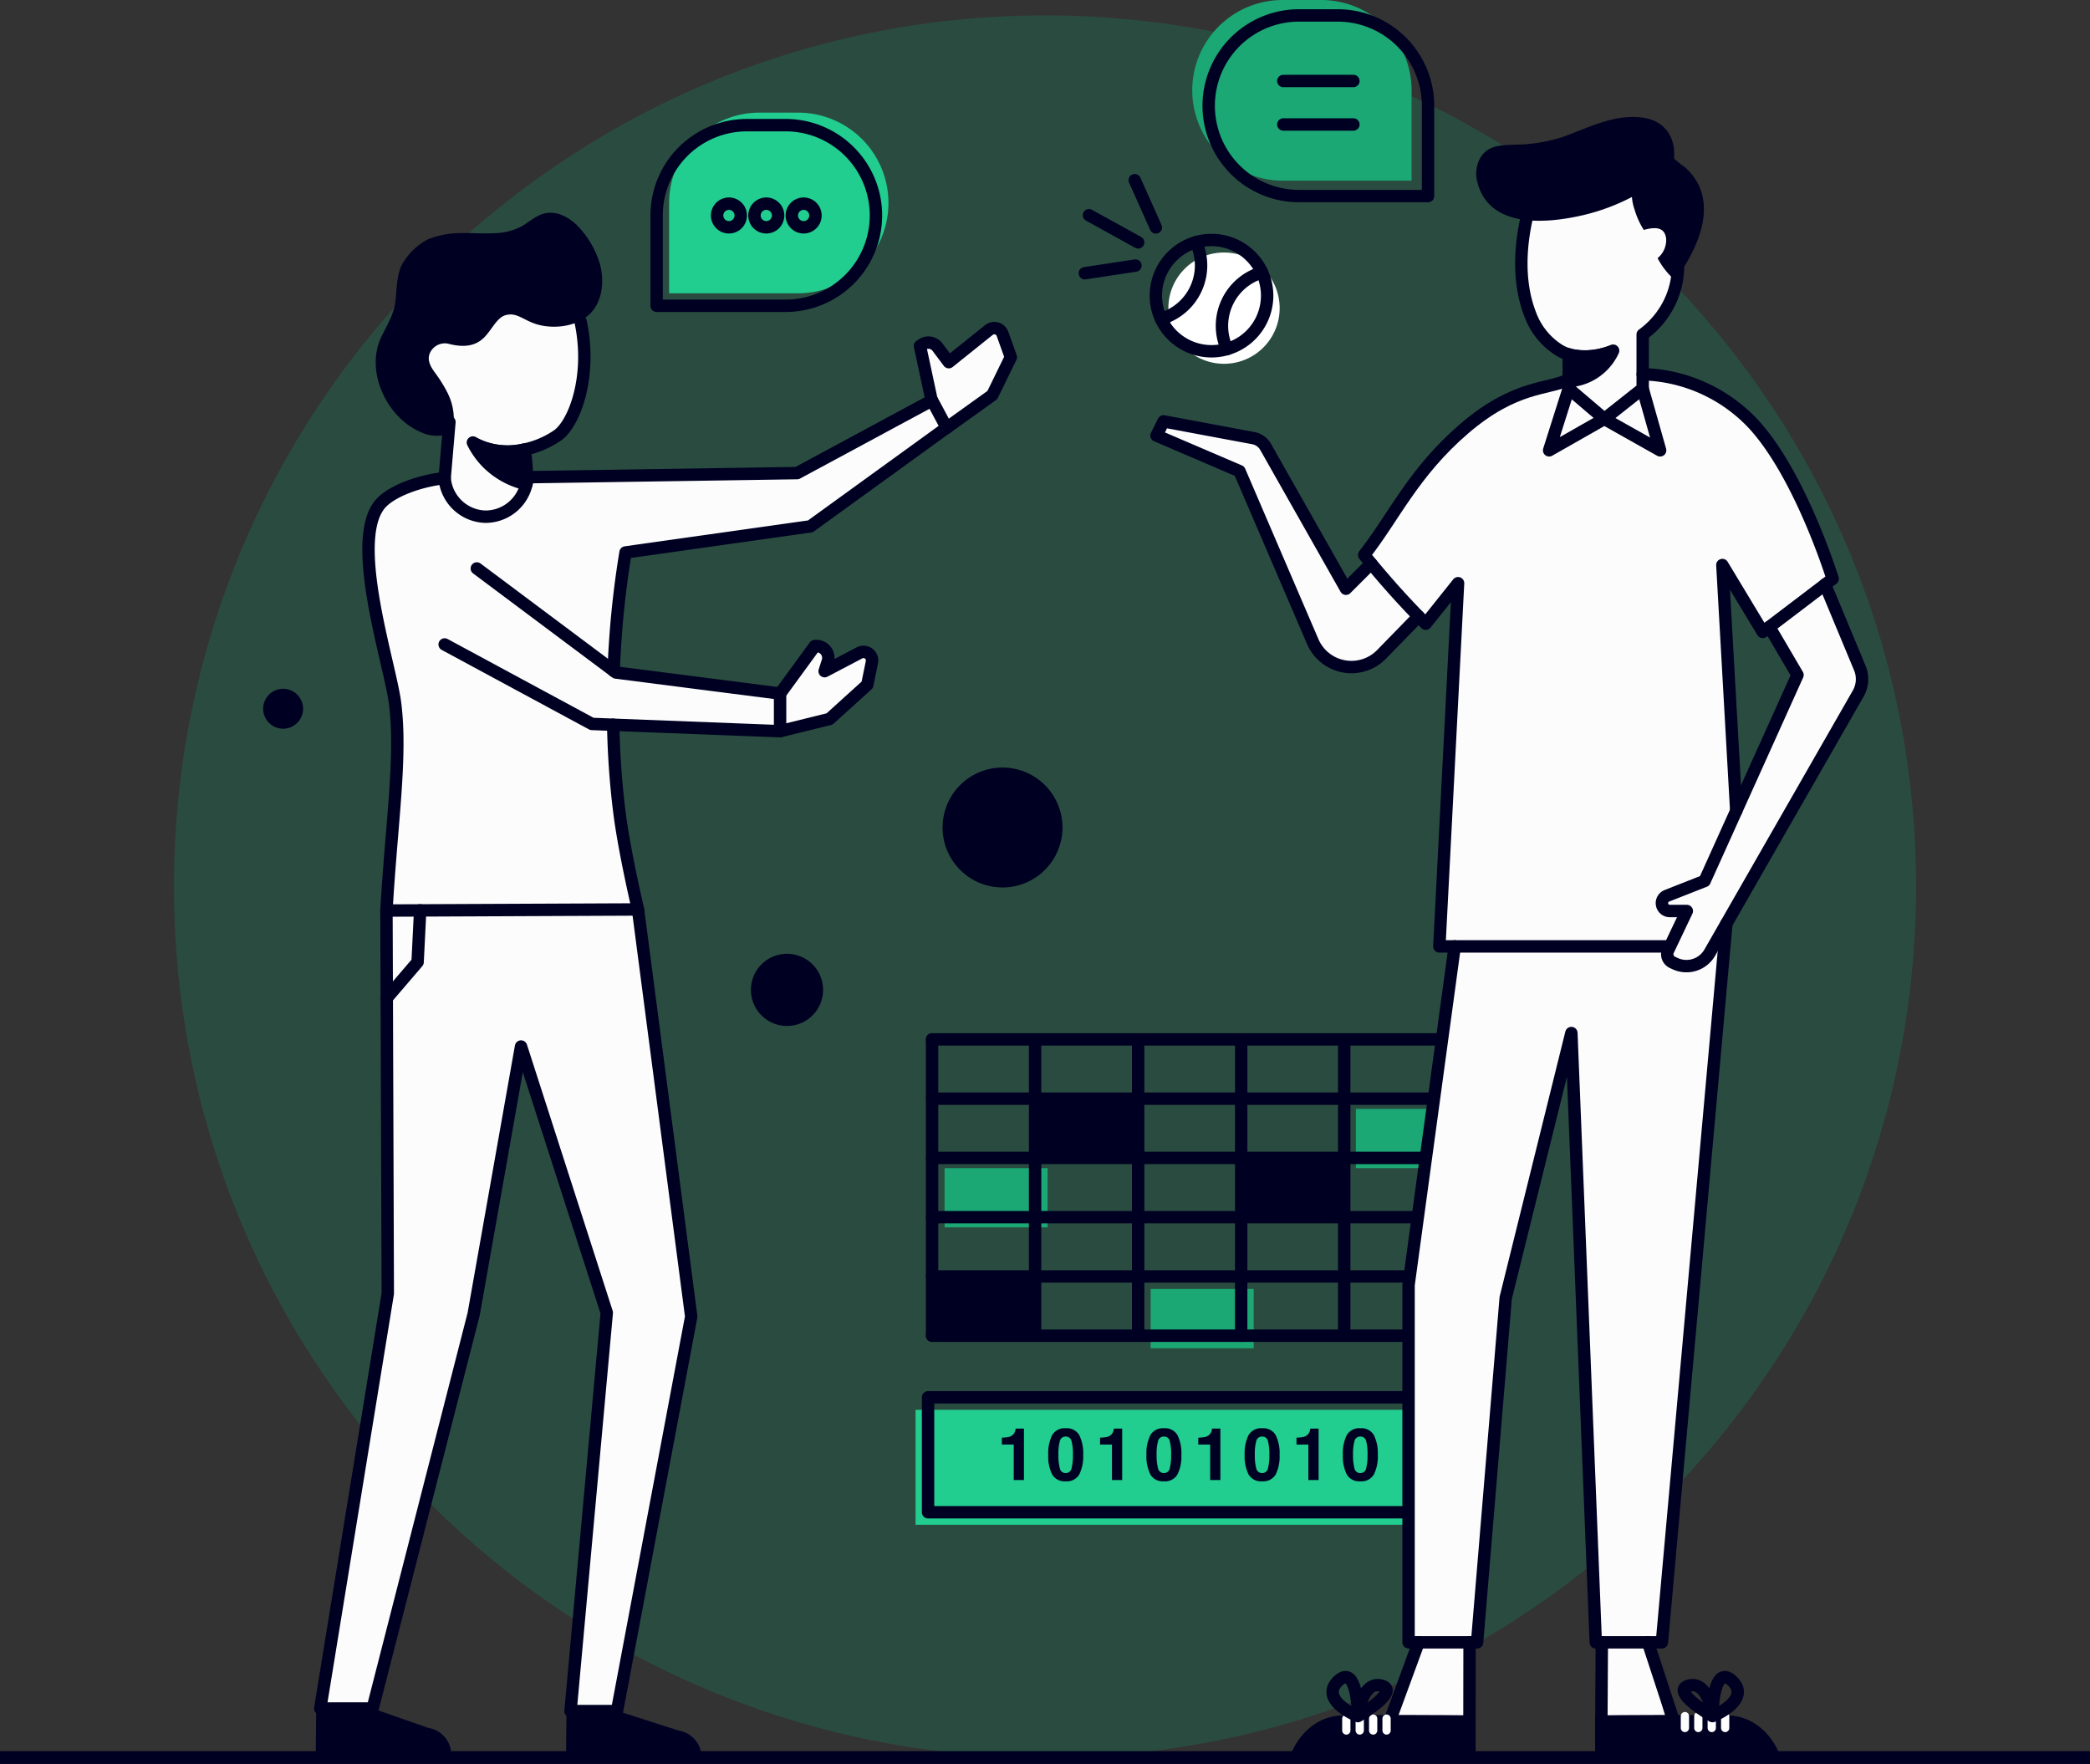 <svg xmlns="http://www.w3.org/2000/svg" width="505.615" height="426.731" viewBox="0 0 505.615 426.731">
  <rect x="0" y="0" width="505.615" height="426.731" fill="#333333" stroke="none"/>
  <g id="Groupe_10597" data-name="Groupe 10597" transform="translate(-500.499 -2152.834)">
    <path id="Tracé_15685" data-name="Tracé 15685" d="M210.723,0C327.1,0,421.446,94.344,421.446,210.723S327.1,421.446,210.723,421.446,0,327.1,0,210.723,94.344,0,210.723,0Z" transform="translate(542.584 2156.568)" fill="#16865e" opacity="0.3"/>
    <path id="Tracé_14772" data-name="Tracé 14772" d="M595.661-19.5A13.461,13.461,0,0,0,609.122-32.96a13.461,13.461,0,0,0-13.461-13.461A13.461,13.461,0,0,0,582.2-32.96,13.461,13.461,0,0,0,595.661-19.5Z" transform="translate(200.953 2260.341)" fill="#fff"/>
    <g id="Groupe_10193" data-name="Groupe 10193" transform="translate(780.125 2210.892)">
      <path id="Tracé_6658" data-name="Tracé 6658" d="M595.661-19.5A13.461,13.461,0,0,0,609.122-32.96a13.461,13.461,0,0,0-13.461-13.461A13.461,13.461,0,0,0,582.2-32.96,13.461,13.461,0,0,0,595.661-19.5Z" transform="translate(-582.2 46.421)" fill="none" stroke="#000122" stroke-linecap="round" stroke-linejoin="round" stroke-width="3"/>
      <path id="Tracé_6659" data-name="Tracé 6659" d="M584.23-26.989a13.429,13.429,0,0,0,8.49-7.327,13.428,13.428,0,0,0-.012-11.214" transform="translate(-583.001 46.07)" fill="none" stroke="#000122" stroke-linecap="round" stroke-linejoin="round" stroke-width="3"/>
      <path id="Tracé_6660" data-name="Tracé 6660" d="M609.845-14.919a13.406,13.406,0,0,1-.012-11.214,13.414,13.414,0,0,1,8.489-7.327" transform="translate(-592.618 41.308)" fill="none" stroke="#000122" stroke-linecap="round" stroke-linejoin="round" stroke-width="3"/>
    </g>
    <g id="Groupe_10133" data-name="Groupe 10133" transform="translate(721.989 2404.282)">
      <path id="Tracé_14766" data-name="Tracé 14766" d="M488.92-105.718H615.582V-133.53H488.92Z" transform="translate(-488.92 223.136)" fill="#21cd8f"/>
      <path id="Tracé_14762" data-name="Tracé 14762" d="M531.684-238.5h24.928V-252.83H531.684Z" transform="translate(-524.662 283.972)" fill="#1ba875"/>
      <path id="Tracé_14763" data-name="Tracé 14763" d="M531.684-238.5h24.928V-252.83H531.684Z" transform="translate(-474.806 313.207)" fill="#1ba875"/>
      <path id="Tracé_14764" data-name="Tracé 14764" d="M531.684-238.5h24.928V-252.83H531.684Z" transform="translate(-425.153 269.639)" fill="#1ba875"/>
      <path id="Tracé_6768" data-name="Tracé 6768" d="M490.517-276.51v71.682" transform="translate(-486.522 276.51)" fill="none" stroke="#000122" stroke-linecap="round" stroke-linejoin="round" stroke-width="3"/>
      <path id="Tracé_6769" data-name="Tracé 6769" d="M531.684-276.51v71.682" transform="translate(-502.762 276.51)" fill="none" stroke="#000122" stroke-linecap="round" stroke-linejoin="round" stroke-width="3"/>
      <path id="Tracé_6770" data-name="Tracé 6770" d="M572.851-276.51v71.682" transform="translate(-519.001 276.51)" fill="none" stroke="#000122" stroke-linecap="round" stroke-linejoin="round" stroke-width="3"/>
      <path id="Tracé_6771" data-name="Tracé 6771" d="M614.018-276.51v71.682" transform="translate(-535.24 276.51)" fill="none" stroke="#000122" stroke-linecap="round" stroke-linejoin="round" stroke-width="3"/>
      <path id="Tracé_6772" data-name="Tracé 6772" d="M655.185-276.51v71.682" transform="translate(-551.479 276.51)" fill="none" stroke="#000122" stroke-linecap="round" stroke-linejoin="round" stroke-width="3"/>
      <path id="Tracé_6773" data-name="Tracé 6773" d="M696.352-276.51v71.682" transform="translate(-567.719 276.51)" fill="none" stroke="#000122" stroke-linecap="round" stroke-linejoin="round" stroke-width="3"/>
      <path id="Tracé_6774" data-name="Tracé 6774" d="M615.156-276.51H490.517" transform="translate(-486.522 276.51)" fill="none" stroke="#000122" stroke-linecap="round" stroke-linejoin="round" stroke-width="3"/>
      <path id="Tracé_6775" data-name="Tracé 6775" d="M615.156-252.83H490.517" transform="translate(-486.522 267.169)" fill="none" stroke="#000122" stroke-linecap="round" stroke-linejoin="round" stroke-width="3"/>
      <path id="Tracé_6776" data-name="Tracé 6776" d="M615.156-229.16H490.517" transform="translate(-486.522 257.832)" fill="none" stroke="#000122" stroke-linecap="round" stroke-linejoin="round" stroke-width="3"/>
      <path id="Tracé_6777" data-name="Tracé 6777" d="M615.156-205.48H490.517" transform="translate(-486.522 248.491)" fill="none" stroke="#000122" stroke-linecap="round" stroke-linejoin="round" stroke-width="3"/>
      <path id="Tracé_6778" data-name="Tracé 6778" d="M615.156-181.81H490.517" transform="translate(-486.522 239.153)" fill="none" stroke="#000122" stroke-linecap="round" stroke-linejoin="round" stroke-width="3"/>
      <path id="Tracé_6779" data-name="Tracé 6779" d="M615.156-158.13H490.517" transform="translate(-486.522 229.812)" fill="none" stroke="#000122" stroke-linecap="round" stroke-linejoin="round" stroke-width="3"/>
      <path id="Tracé_6780" data-name="Tracé 6780" d="M531.684-238.5h24.928V-252.83H531.684Z" transform="translate(-502.762 267.169)" fill="#000122"/>
      <path id="Tracé_6781" data-name="Tracé 6781" d="M614.018-214.827h24.928V-229.16H614.018Z" transform="translate(-535.24 257.832)" fill="#000122"/>
      <path id="Tracé_6782" data-name="Tracé 6782" d="M490.517-167.477h24.928V-181.81H490.517Z" transform="translate(-486.522 239.153)" fill="#000122"/>
      <path id="Tracé_6783" data-name="Tracé 6783" d="M488.92-105.718H615.582V-133.53H488.92Z" transform="translate(-485.892 220.108)" fill="none" stroke="#000122" stroke-linecap="round" stroke-linejoin="round" stroke-width="3"/>
      <path id="Tracé_6784" data-name="Tracé 6784" d="M518.4-117.157v-1.665a10.139,10.139,0,0,0,1.594-.157,2.24,2.24,0,0,0,1.181-.654,2.171,2.171,0,0,0,.472-.89,2.166,2.166,0,0,0,.09-.5h2.011v12.438h-2.471v-8.58H518.4Z" transform="translate(-497.521 215.173)" fill="#000122"/>
      <path id="Tracé_6785" data-name="Tracé 6785" d="M544.444-119.489a9.822,9.822,0,0,1,.943,4.753,9.753,9.753,0,0,1-.943,4.741,3.456,3.456,0,0,1-3.283,1.665,3.449,3.449,0,0,1-3.282-1.665,9.752,9.752,0,0,1-.943-4.741,9.821,9.821,0,0,1,.943-4.753,3.448,3.448,0,0,1,3.282-1.671A3.449,3.449,0,0,1,544.444-119.489Zm-4.7,8.035a1.4,1.4,0,0,0,1.42,1.138,1.386,1.386,0,0,0,1.408-1.138,12.381,12.381,0,0,0,.334-3.282,12.266,12.266,0,0,0-.334-3.33,1.369,1.369,0,0,0-1.408-1.084,1.39,1.39,0,0,0-1.42,1.084,11.673,11.673,0,0,0-.346,3.33A11.807,11.807,0,0,0,539.742-111.453Z" transform="translate(-504.834 215.229)" fill="#000122"/>
      <path id="Tracé_6786" data-name="Tracé 6786" d="M557.643-117.157v-1.665a10.139,10.139,0,0,0,1.594-.157,2.24,2.24,0,0,0,1.181-.654,2.164,2.164,0,0,0,.472-.89,2.168,2.168,0,0,0,.09-.5h2.011v12.438H560.52v-8.58h-2.877Z" transform="translate(-513.002 215.173)" fill="#000122"/>
      <path id="Tracé_6787" data-name="Tracé 6787" d="M583.679-119.489a9.821,9.821,0,0,1,.943,4.753,9.752,9.752,0,0,1-.943,4.741,3.455,3.455,0,0,1-3.282,1.665,3.45,3.45,0,0,1-3.283-1.665,9.752,9.752,0,0,1-.943-4.741,9.821,9.821,0,0,1,.943-4.753,3.449,3.449,0,0,1,3.283-1.671A3.448,3.448,0,0,1,583.679-119.489Zm-4.7,8.035a1.4,1.4,0,0,0,1.421,1.138,1.387,1.387,0,0,0,1.409-1.138,12.408,12.408,0,0,0,.334-3.282,12.291,12.291,0,0,0-.334-3.33,1.37,1.37,0,0,0-1.409-1.084,1.391,1.391,0,0,0-1.421,1.084,11.7,11.7,0,0,0-.346,3.33A11.835,11.835,0,0,0,578.977-111.453Z" transform="translate(-520.311 215.229)" fill="#000122"/>
      <path id="Tracé_6788" data-name="Tracé 6788" d="M596.879-117.157v-1.665a10.139,10.139,0,0,0,1.593-.157,2.245,2.245,0,0,0,1.182-.654,2.162,2.162,0,0,0,.471-.89,2.137,2.137,0,0,0,.09-.5h2.011v12.438h-2.471v-8.58h-2.876Z" transform="translate(-528.479 215.173)" fill="#000122"/>
      <path id="Tracé_6789" data-name="Tracé 6789" d="M622.915-119.489a9.828,9.828,0,0,1,.943,4.753,9.759,9.759,0,0,1-.943,4.741,3.456,3.456,0,0,1-3.283,1.665,3.451,3.451,0,0,1-3.283-1.665,9.76,9.76,0,0,1-.943-4.741,9.829,9.829,0,0,1,.943-4.753,3.45,3.45,0,0,1,3.283-1.671A3.449,3.449,0,0,1,622.915-119.489Zm-4.7,8.035a1.4,1.4,0,0,0,1.421,1.138,1.386,1.386,0,0,0,1.408-1.138,12.382,12.382,0,0,0,.334-3.282,12.266,12.266,0,0,0-.334-3.33,1.369,1.369,0,0,0-1.408-1.084,1.391,1.391,0,0,0-1.421,1.084,11.7,11.7,0,0,0-.346,3.33A11.837,11.837,0,0,0,618.212-111.453Z" transform="translate(-535.788 215.229)" fill="#000122"/>
      <path id="Tracé_6790" data-name="Tracé 6790" d="M636.114-117.157v-1.665a10.122,10.122,0,0,0,1.593-.157,2.242,2.242,0,0,0,1.182-.654,2.164,2.164,0,0,0,.471-.89,2.137,2.137,0,0,0,.09-.5h2.012v12.438H638.99v-8.58h-2.876Z" transform="translate(-543.956 215.173)" fill="#000122"/>
      <path id="Tracé_6791" data-name="Tracé 6791" d="M662.15-119.489a9.822,9.822,0,0,1,.943,4.753,9.754,9.754,0,0,1-.943,4.741,3.456,3.456,0,0,1-3.283,1.665,3.449,3.449,0,0,1-3.282-1.665,9.752,9.752,0,0,1-.943-4.741,9.82,9.82,0,0,1,.943-4.753,3.448,3.448,0,0,1,3.282-1.671A3.444,3.444,0,0,1,662.15-119.489Zm-4.7,8.035a1.4,1.4,0,0,0,1.42,1.138,1.386,1.386,0,0,0,1.408-1.138,12.381,12.381,0,0,0,.334-3.282,12.266,12.266,0,0,0-.334-3.33,1.369,1.369,0,0,0-1.408-1.084,1.39,1.39,0,0,0-1.42,1.084,11.673,11.673,0,0,0-.346,3.33A11.807,11.807,0,0,0,657.447-111.453Z" transform="translate(-551.265 215.229)" fill="#000122"/>
    </g>
    <path id="Tracé_7133" data-name="Tracé 7133" d="M6.394-14.727H512.008" transform="translate(494.105 2592.741)" fill="none" stroke="#000122" stroke-width="3.101"/>
    <g id="Groupe_10125" data-name="Groupe 10125" transform="translate(576.884 2204.292)">
      <path id="Tracé_14685" data-name="Tracé 14685" d="M1330.257,178.734l-13.139,10.585s8.4,17.877,8.616,19.6-.9,11.31-.9,11.31l-5.99,1.115-7.519,3.314-2.931,3.059-2.039,6.372v7.647l4.97,25.362,1.912,9.813v8.666l-1.02,20.9-1.53,18.225.383,92.909L1294.758,518.3l7.619,5.48,4.87-6.245,24.725-94.693,11.215-64.488,21.029,63.851-9.049,96.987,5.353,1.657,6.372-2.549,17.588-95.426L1371.736,324.7A177.914,177.914,0,0,1,1366,280.512c13.624.458,39.763,1.243,39.763,1.243L1418,278.823l9.049-8.412,1.274-6.245-1.274-2.039-2.932,1.02-7.264,3.951,1.147-3.951-2.422-2.167h-1.051l-8.762,11.725L1366,267.1l.585-12.3,2.091-16.244,44.606-6.245,43.843-31.862,4.97-9.686-2.8-6.627h-2.167l-10.451,8.284L1444,188.336l-2.295-.765-2.039.765,3.058,13.382-32.243,17.46-66.018,1.051-.765-6.532,5.99-2.039,5.353-4.078,2.8-5.863.661-3.769.359-9.8-3.058-8.229Z" transform="translate(-1293.685 -156.217)" fill="#fcfcfc"/>
      <path id="Tracé_6594" data-name="Tracé 6594" d="M369.813-19.011l14.642,4.693a6.626,6.626,0,0,1,5.607,6.546h-32.8L357.369-19Z" transform="translate(-296.713 381.495)" fill="#000122"/>
      <path id="Tracé_6595" data-name="Tracé 6595" d="M271.034-20.071l13.431,4.693a6.626,6.626,0,0,1,5.607,6.546h-32.8l.109-11.233Z" transform="translate(-257.27 381.913)" fill="#000122"/>
      <path id="Tracé_6596" data-name="Tracé 6596" d="M316.551-475.511l33.667,25.172,39.7,5.092v9.107l-45.53-1.762L308.77-457.127" transform="translate(-277.585 561.572)" fill="none" stroke="#000122" stroke-linecap="round" stroke-linejoin="round" stroke-width="3"/>
      <path id="Tracé_6597" data-name="Tracé 6597" d="M337.669-477.228c.091-2.537.23-5.183.424-7.908.521-7.381,1.381-14.3,2.44-20.733l44.724-6.316,32.959-23.864-3.536-6.612-32.632,17.59-65.245.993a10.173,10.173,0,0,1-10.191,9.555,10.169,10.169,0,0,1-9.84-9.313c-4.584.388-11.826,2.507-15.126,5.753-3.748,3.669-3.8,11.717-2.592,20.4.739,5.323,1.962,10.887,3.088,15.828,1.169,5.1,2.253,9.531,2.616,12.341,1.689,12.928-.836,28.926-2.071,50.271l60.855-.266c-1.042-4.553-3.452-15.35-4.481-23.434a198.386,198.386,0,0,1-1.508-21.248" transform="translate(-265.587 588.061)" fill="none" stroke="#000122" stroke-linecap="round" stroke-linejoin="round" stroke-width="3"/>
      <path id="Tracé_6598" data-name="Tracé 6598" d="M442.79-433.026l8.393-11.5h.412a2.862,2.862,0,0,1,2.725,3.736l-.757,2.349L462-442.872a2.078,2.078,0,0,1,3,2.259l-1.12,5.474-9.119,8.259-11.977,2.961" transform="translate(-330.453 549.351)" fill="none" stroke="#000122" stroke-linecap="round" stroke-linejoin="round" stroke-width="3"/>
      <path id="Tracé_6599" data-name="Tracé 6599" d="M501.51-553.96l-2.84-13.261.527-.351a2.742,2.742,0,0,1,3.712.636l2.731,3.639,9.7-7.775a2.107,2.107,0,0,1,3.3.932l2.016,5.631-4.481,9.174-11.13,7.981" transform="translate(-352.496 599.451)" fill="none" stroke="#000122" stroke-linecap="round" stroke-linejoin="round" stroke-width="3"/>
      <path id="Tracé_6600" data-name="Tracé 6600" d="M275.082-339.025l.321,92.658L259.06-145.976h12.674l24.451-95.437,11.457-64.713,20.739,64.4-8.768,96.37h11.245l17.954-95.437-12.874-98.5" transform="translate(-257.976 507.837)" fill="none" stroke="#000122" stroke-linecap="round" stroke-linejoin="round" stroke-width="3"/>
      <path id="Tracé_6601" data-name="Tracé 6601" d="M341.1-516.267l-1.157-6.594" transform="translate(-289.881 580.25)" fill="none" stroke="#000122" stroke-linecap="round" stroke-linejoin="round" stroke-width="3"/>
      <path id="Tracé_6602" data-name="Tracé 6602" d="M308.77-520.427l1.157-13.594" transform="translate(-277.585 584.653)" fill="none" stroke="#000122" stroke-linecap="round" stroke-linejoin="round" stroke-width="3"/>
      <path id="Tracé_6603" data-name="Tracé 6603" d="M320.95-544.413a20.055,20.055,0,0,0,8.1,1.7,22.537,22.537,0,0,0,11.929-3.972c4.081-3,8.29-14.423,5.479-27.5" transform="translate(-282.39 600.495)" fill="none" stroke="#000122" stroke-linecap="round" stroke-linejoin="round" stroke-width="3"/>
      <path id="Tracé_6604" data-name="Tracé 6604" d="M298.608-585.982c1.968.491,5.934,1.447,8.829-1.447,1.913-1.913,3.112-4.881,5.262-5.438,2.888-.757,4.39,1.484,8.144,2.4,3.645.9,9.156.478,12.419-2.925,2.9-3.022,3.246-7.848,2.24-11.741a22.655,22.655,0,0,0-5.74-9.634c-2.01-1.841-4.735-3.336-7.539-2.731-2.1.454-3.718,1.962-5.5,3.046a14.657,14.657,0,0,1-6.951,1.768c-2.622.139-5.244-.079-7.866-.024a21.445,21.445,0,0,0-8.005,1.49,15.246,15.246,0,0,0-6.473,6.431c-1.247,2.816-1.078,6.073-1.5,9.022-.412,2.907-2.1,5.571-3.361,8.223-3.984,8.374,1.417,19.619,9.67,23.028a9,9,0,0,0,5.419.69c1.877-.448,2.428-2.131,2.471-3.912a14.282,14.282,0,0,0-1.72-6.709,34.235,34.235,0,0,0-2.852-4.505c-1-1.387-1.986-2.991-1.211-4.747A3.968,3.968,0,0,1,298.608-585.982Z" transform="translate(-266.721 617.637)" fill="#000122"/>
      <path id="Tracé_6605" data-name="Tracé 6605" d="M293.72-338.911,293.1-326.4l-7.466,8.714" transform="translate(-268.457 507.687)" fill="none" stroke="#000122" stroke-linecap="round" stroke-linejoin="round" stroke-width="3"/>
      <path id="Tracé_6668" data-name="Tracé 6668" d="M332.528-524.117a17.3,17.3,0,0,1-7.018.23,17.179,17.179,0,0,1-5.45-1.944,18.92,18.92,0,0,0,3.845,5.238,19.258,19.258,0,0,0,9.113,4.832,34.756,34.756,0,0,0,.03-3.839A33.7,33.7,0,0,0,332.528-524.117Z" transform="translate(-282.039 581.422)" fill="#000122" stroke="#000122" stroke-linecap="round" stroke-linejoin="round" stroke-width="3"/>
    </g>
    <g id="Groupe_10180" data-name="Groupe 10180" transform="translate(780.124 2181.126)">
      <g id="Groupe_10053" data-name="Groupe 10053" transform="translate(0 0)">
        <path id="Soustraction_6" data-name="Soustraction 6" d="M56.186,379.238h0l7.453-20.391H61.3v-87.5L72.9,190.552H68.461L70.909,144.4l2.449-41.53-8.162,9.34-1.722-1.541L53.5,121l-3.718,1.814H45.247L41.167,121,38.9,118.647l-2.358-5.077L20.312,75.577,0,67.054l1.814-3.446,13.964,2.63,9.7,2.177,20.311,35.724,6.256-5.983-1.633-2.268,0-.006c.309-.524,3.135-5.292,7.342-11.249,2.581-3.654,5.155-7.01,7.651-9.976a81.457,81.457,0,0,1,8.943-9.236,53.551,53.551,0,0,1,17.32-9.963,40.388,40.388,0,0,1,8.07-2.006l.5-6.022L95.527,44.8,90.7,38.738l-2.146-9.282-.3-7.39,1.686-9.041L113.54,0l12.617,12.009V24.495l-.488,7.463-4.045,6.779-3.977,3.612.418,9.836h.023c.039,0,.132,0,.27,0a35.524,35.524,0,0,1,9.948,1.638,37.712,37.712,0,0,1,7.992,3.5,36.191,36.191,0,0,1,8.2,6.581A60.184,60.184,0,0,1,152.3,74.91a123.017,123.017,0,0,1,6.057,12.26c3.3,7.649,5.233,13.812,5.313,14.07l-2.085,1.633,9.111,20.945v4.291L138.059,184.5,122.5,358.847l-3.524.173,4.911,18.368H108.14l-.415-18.54h-1.271l-2.9-66.828L100.287,212.5,84.6,275.335l-1.9,24.573L77.8,358.847H75.282l.267,18.787-19.363,1.6Zm80.8-280.55h0l3.525,58.536,14.558-32.947-6.589-11.187-1.992,1.379-9.5-15.782Z" transform="translate(0 10.09)" fill="#fcfcfc" stroke="#707070" stroke-width="1"/>
        <path id="Tracé_7040" data-name="Tracé 7040" d="M285.857-645.628c.024-.036.048-.072.073-.114,1.986-2.991,5.25-2.774,8.411-2.925a38.948,38.948,0,0,0,11.614-1.944c6.067-2.21,12.165-5.426,18.832-4.638,5.08.6,8.023,4.1,7.9,9.211-.006.248-.018.5-.036.739a26.525,26.525,0,0,0,2.676,2.125,15.1,15.1,0,0,1,3.028,3.785c3.512,6.649.285,14.593-3.361,20.406-.182.285-2.125,3.095-2.089,3.131a18.343,18.343,0,0,1-4.245-5.359,5.654,5.654,0,0,0,2.065-4.808c-.272-1.744-1.247-3.2-5.4-2.016a19.451,19.451,0,0,1-2.24-4.96,11.717,11.717,0,0,1-.63-3.016,50.023,50.023,0,0,1-11.82,4.4c-8.7,2.022-22.7,3.349-25.565-7.957A7.809,7.809,0,0,1,285.857-645.628Z" transform="translate(-207.282 655.371)" fill="#000122"/>
        <path id="Tracé_7041" data-name="Tracé 7041" d="M321.74-574.154v8.266l8.611,7.339,9.283-7.339v-13.073a20.8,20.8,0,0,0,7.1-9.089,20.405,20.405,0,0,0,1.447-7.061" transform="translate(-221.857 631.6)" fill="none" stroke="#000122" stroke-linecap="round" stroke-linejoin="round" stroke-width="3"/>
        <path id="Tracé_7042" data-name="Tracé 7042" d="M318.645-546.85l-4.735,14.938,13.352-7.6,13.5,7.6-4.227-14.938" transform="translate(-218.768 612.563)" fill="none" stroke="#000122" stroke-linecap="round" stroke-linejoin="round" stroke-width="3"/>
        <path id="Tracé_7043" data-name="Tracé 7043" d="M289.5-550.48c-5,2.489-12.895,1.262-25.269,11.874s-17.142,21.6-24.227,30.573q3.234,4.006,6.951,8.193c2.689,3.016,5.347,5.825,7.945,8.441q3.915-4.9,7.823-9.8-2.271,43.925-4.529,87.862h55.151" transform="translate(-189.612 613.995)" fill="none" stroke="#000122" stroke-linecap="round" stroke-linejoin="round" stroke-width="3"/>
        <path id="Tracé_7044" data-name="Tracé 7044" d="M351.29-552.591a38.053,38.053,0,0,1,26.7,11.953c11.488,12.374,19.25,37.543,19.25,37.543l-1.835,1.392v.006l-13.485,10.245-1.593,1.211-9.761-16.185,3.355,59.456v.012" transform="translate(-233.513 614.828)" fill="none" stroke="#000122" stroke-linecap="round" stroke-linejoin="round" stroke-width="3"/>
        <path id="Tracé_7045" data-name="Tracé 7045" d="M384.953-458.307l6.818,11.615-14.817,32.867v.006L369.3-396.858l-9.119,3.591a1.9,1.9,0,0,0-1.211,1.774,1.907,1.907,0,0,0,1.907,1.907h4.118l-4.523,9.507a2.186,2.186,0,0,0,1.048,2.919l.624.291a6.511,6.511,0,0,0,8.411-2.664l35.9-62.654a7.015,7.015,0,0,0,.388-6.194l-8.4-20.182v-.006" transform="translate(-236.543 581.683)" fill="none" stroke="#000122" stroke-linecap="round" stroke-linejoin="round" stroke-width="3"/>
        <path id="Tracé_7046" data-name="Tracé 7046" d="M208.97-499.356l-6.092,6.092-19.431-34.309a4.324,4.324,0,0,0-3.022-2.132l-21.672-4.045-1.714,3.427,20.079,8.611,17.718,41.23a10.194,10.194,0,0,0,16.67,3.082l8.932-9.168" transform="translate(-156.887 607.395)" fill="none" stroke="#000122" stroke-linecap="round" stroke-linejoin="round" stroke-width="3"/>
        <path id="Tracé_7047" data-name="Tracé 7047" d="M268.91-327.575l-11.16,81.91v86.451h16.579l6.921-83.309,15.889-64.089,5.9,147.4h16l15.6-173.847" transform="translate(-196.614 528.228)" fill="none" stroke="#000122" stroke-linecap="round" stroke-linejoin="round" stroke-width="3"/>
        <path id="Tracé_7048" data-name="Tracé 7048" d="M346.045-45.96l6.588,20.116v6.806H334.77v-6.806l.115-20.116" transform="translate(-226.997 414.975)" fill="none" stroke="#000122" stroke-linecap="round" stroke-linejoin="round" stroke-width="3"/>
        <path id="Tracé_7050" data-name="Tracé 7050" d="M269.287-45.96l-.028,20.116v6.806H249.58v-6.806l7.381-20.116" transform="translate(-193.392 414.975)" fill="none" stroke="#000122" stroke-linecap="round" stroke-linejoin="round" stroke-width="3"/>
        <path id="Tracé_7052" data-name="Tracé 7052" d="M304.7-619.07c-2.222,8.193-2.9,17.7.242,25.759a17.2,17.2,0,0,0,7.2,8.8c3.8,2.156,8.653,1.581,12.625.176" transform="translate(-214.386 641.052)" fill="none" stroke="#000122" stroke-linecap="round" stroke-linejoin="round" stroke-width="3"/>
        <path id="Tracé_7096" data-name="Tracé 7096" d="M321.91-561.04a16.953,16.953,0,0,0,5.619.345,17.055,17.055,0,0,0,4.947-1.3,12.765,12.765,0,0,1-4.511,5.286,12.766,12.766,0,0,1-6.225,2.083C321.794-556.759,321.855-558.9,321.91-561.04Z" transform="translate(-221.857 618.535)" fill="#000122" stroke="#000122" stroke-linecap="round" stroke-linejoin="round" stroke-width="3"/>
      </g>
      <g id="Groupe_10059" data-name="Groupe 10059" transform="translate(106.311 377.421)">
        <path id="Tracé_7117" data-name="Tracé 7117" d="M487.945-37.615c7.9.176,11.856,6.806,12.844,10.1H456v-10.1C463.354-37.689,480.041-37.791,487.945-37.615Z" transform="translate(-455.999 46.87)" fill="#000122"/>
        <path id="Tracé_14566" data-name="Tracé 14566" d="M329.512-37.073V-34.2" transform="translate(-307.832 46.514)" fill="none" stroke="#fff" stroke-linecap="round" stroke-linejoin="round" stroke-width="2"/>
        <path id="Tracé_14567" data-name="Tracé 14567" d="M338.4-37.073V-34.2" transform="translate(-313.475 46.514)" fill="none" stroke="#fff" stroke-linecap="round" stroke-linejoin="round" stroke-width="2"/>
        <path id="Tracé_14568" data-name="Tracé 14568" d="M347.289-37.073V-34.2" transform="translate(-319.116 46.514)" fill="none" stroke="#fff" stroke-linecap="round" stroke-linejoin="round" stroke-width="2"/>
        <path id="Tracé_14569" data-name="Tracé 14569" d="M356.176-37.073V-34.2" transform="translate(-324.757 46.514)" fill="none" stroke="#fff" stroke-linecap="round" stroke-linejoin="round" stroke-width="2"/>
        <path id="Tracé_7124" data-name="Tracé 7124" d="M511.189-48.91c3.2-1.29,8.627-4.793,4.793-8.48S511.189-53.273,511.189-48.91Zm0,0c-.307-2.888-1.88-8.406-5.715-7.374S507.686-50.938,511.189-48.91Z" transform="translate(-482.838 58.351)" fill="none" stroke="#000122" stroke-linecap="round" stroke-linejoin="round" stroke-width="3"/>
      </g>
      <g id="Groupe_10060" data-name="Groupe 10060" transform="translate(32.432 377.421)">
        <path id="Tracé_7117-2" data-name="Tracé 7117" d="M468.843-37.615c-7.9.176-11.856,6.806-12.844,10.1h44.79v-10.1C493.434-37.689,476.747-37.791,468.843-37.615Z" transform="translate(-455.999 46.87)" fill="#000122"/>
        <path id="Tracé_14570" data-name="Tracé 14570" d="M329.512-37.073V-34.2" transform="translate(-315.867 47.12)" fill="none" stroke="#fff" stroke-linecap="round" stroke-linejoin="round" stroke-width="2"/>
        <path id="Tracé_14571" data-name="Tracé 14571" d="M338.4-37.073V-34.2" transform="translate(-321.51 47.12)" fill="none" stroke="#fff" stroke-linecap="round" stroke-linejoin="round" stroke-width="2"/>
        <path id="Tracé_14572" data-name="Tracé 14572" d="M347.289-37.073V-34.2" transform="translate(-327.151 47.12)" fill="none" stroke="#fff" stroke-linecap="round" stroke-linejoin="round" stroke-width="2"/>
        <path id="Tracé_14573" data-name="Tracé 14573" d="M356.176-37.073V-34.2" transform="translate(-332.792 47.12)" fill="none" stroke="#fff" stroke-linecap="round" stroke-linejoin="round" stroke-width="2"/>
        <path id="Tracé_7124-2" data-name="Tracé 7124" d="M510.357-48.91c-3.2-1.29-8.627-4.793-4.793-8.48S510.357-53.273,510.357-48.91Zm0,0c.307-2.888,1.88-8.406,5.715-7.374S513.859-50.938,510.357-48.91Z" transform="translate(-493.917 58.351)" fill="none" stroke="#000122" stroke-linecap="round" stroke-linejoin="round" stroke-width="3"/>
      </g>
    </g>
    <path id="Tracé_14690" data-name="Tracé 14690" d="M28.007-324.93l-12.246,1.862" transform="translate(747.18 2542.005)" fill="none" stroke="#000122" stroke-linecap="round" stroke-linejoin="round" stroke-width="3"/>
    <path id="Tracé_14691" data-name="Tracé 14691" d="M50.847-384.94,55.956-373.5" transform="translate(724.17 2581.36)" fill="none" stroke="#000122" stroke-linecap="round" stroke-linejoin="round" stroke-width="3"/>
    <path id="Tracé_14692" data-name="Tracé 14692" d="M30.575-353.736,18.668-360.31" transform="translate(745.274 2565.207)" fill="none" stroke="#000122" stroke-linecap="round" stroke-linejoin="round" stroke-width="3"/>
    <path id="Tracé_14693" data-name="Tracé 14693" d="M14.508,29.017A14.508,14.508,0,1,1,29.017,14.508,14.509,14.509,0,0,1,14.508,29.017Z" transform="translate(747.996 2333.109) rotate(59)" fill="#000122"/>
    <path id="Tracé_14694" data-name="Tracé 14694" d="M242.532-252.466a4.832,4.832,0,0,0,4.832-4.832,4.832,4.832,0,0,0-4.832-4.832A4.832,4.832,0,0,0,237.7-257.3,4.832,4.832,0,0,0,242.532-252.466Z" transform="translate(326.461 2581.587)" fill="#000122"/>
    <path id="Tracé_14695" data-name="Tracé 14695" d="M8.732,17.463a8.732,8.732,0,1,1,8.732-8.732A8.732,8.732,0,0,1,8.732,17.463Z" transform="translate(693.88 2380.319) rotate(59)" fill="#000122"/>
    <g id="Groupe_10194" data-name="Groupe 10194" transform="translate(659.349 2152.834)">
      <path id="Tracé_14770" data-name="Tracé 14770" d="M100.069-465.97h9.361a21.848,21.848,0,0,1,21.849,21.849v21.849h-31.21A21.848,21.848,0,0,1,78.22-444.121,21.846,21.846,0,0,1,100.069-465.97Z" transform="translate(51.362 465.97)" fill="#1ba875"/>
      <path id="Tracé_14769" data-name="Tracé 14769" d="M109.431-465.97h-9.362A21.849,21.849,0,0,0,78.22-444.121v21.849h31.211a21.849,21.849,0,0,0,21.849-21.849A21.846,21.846,0,0,0,109.431-465.97Z" transform="translate(-75.193 493.219)" fill="#21cd8f"/>
      <path id="Tracé_7005" data-name="Tracé 7005" d="M54.56-501.822H23.349A21.849,21.849,0,0,1,1.5-523.671,21.849,21.849,0,0,1,23.349-545.52h9.362A21.849,21.849,0,0,1,54.56-523.671Z" transform="translate(132.058 549.253)" fill="none" stroke="#000122" stroke-linecap="round" stroke-linejoin="round" stroke-width="3"/>
      <path id="Tracé_7006" data-name="Tracé 7006" d="M45.96-506.46H62.921" transform="translate(105.647 526.051)" fill="none" stroke="#000122" stroke-linecap="round" stroke-linejoin="round" stroke-width="3"/>
      <path id="Tracé_7007" data-name="Tracé 7007" d="M45.96-480.54H62.921" transform="translate(105.647 510.653)" fill="none" stroke="#000122" stroke-linecap="round" stroke-linejoin="round" stroke-width="3"/>
      <path id="Tracé_7008" data-name="Tracé 7008" d="M109.431-465.97h-9.362A21.849,21.849,0,0,0,78.22-444.121v21.849h31.211a21.849,21.849,0,0,0,21.849-21.849A21.846,21.846,0,0,0,109.431-465.97ZM95.717-441.259a2.857,2.857,0,0,1-2.858-2.858,2.857,2.857,0,0,1,2.858-2.858,2.857,2.857,0,0,1,2.858,2.858A2.857,2.857,0,0,1,95.717-441.259Zm9.037,0a2.857,2.857,0,0,1-2.858-2.858,2.857,2.857,0,0,1,2.858-2.858,2.857,2.857,0,0,1,2.858,2.858A2.857,2.857,0,0,1,104.754-441.259Zm9.033,0a2.857,2.857,0,0,1-2.858-2.858,2.857,2.857,0,0,1,2.858-2.858,2.857,2.857,0,0,1,2.858,2.858A2.854,2.854,0,0,1,113.787-441.259Z" transform="translate(-78.22 496.246)" fill="none" stroke="#000122" stroke-linecap="round" stroke-linejoin="round" stroke-width="3"/>
    </g>
  </g>
</svg>
